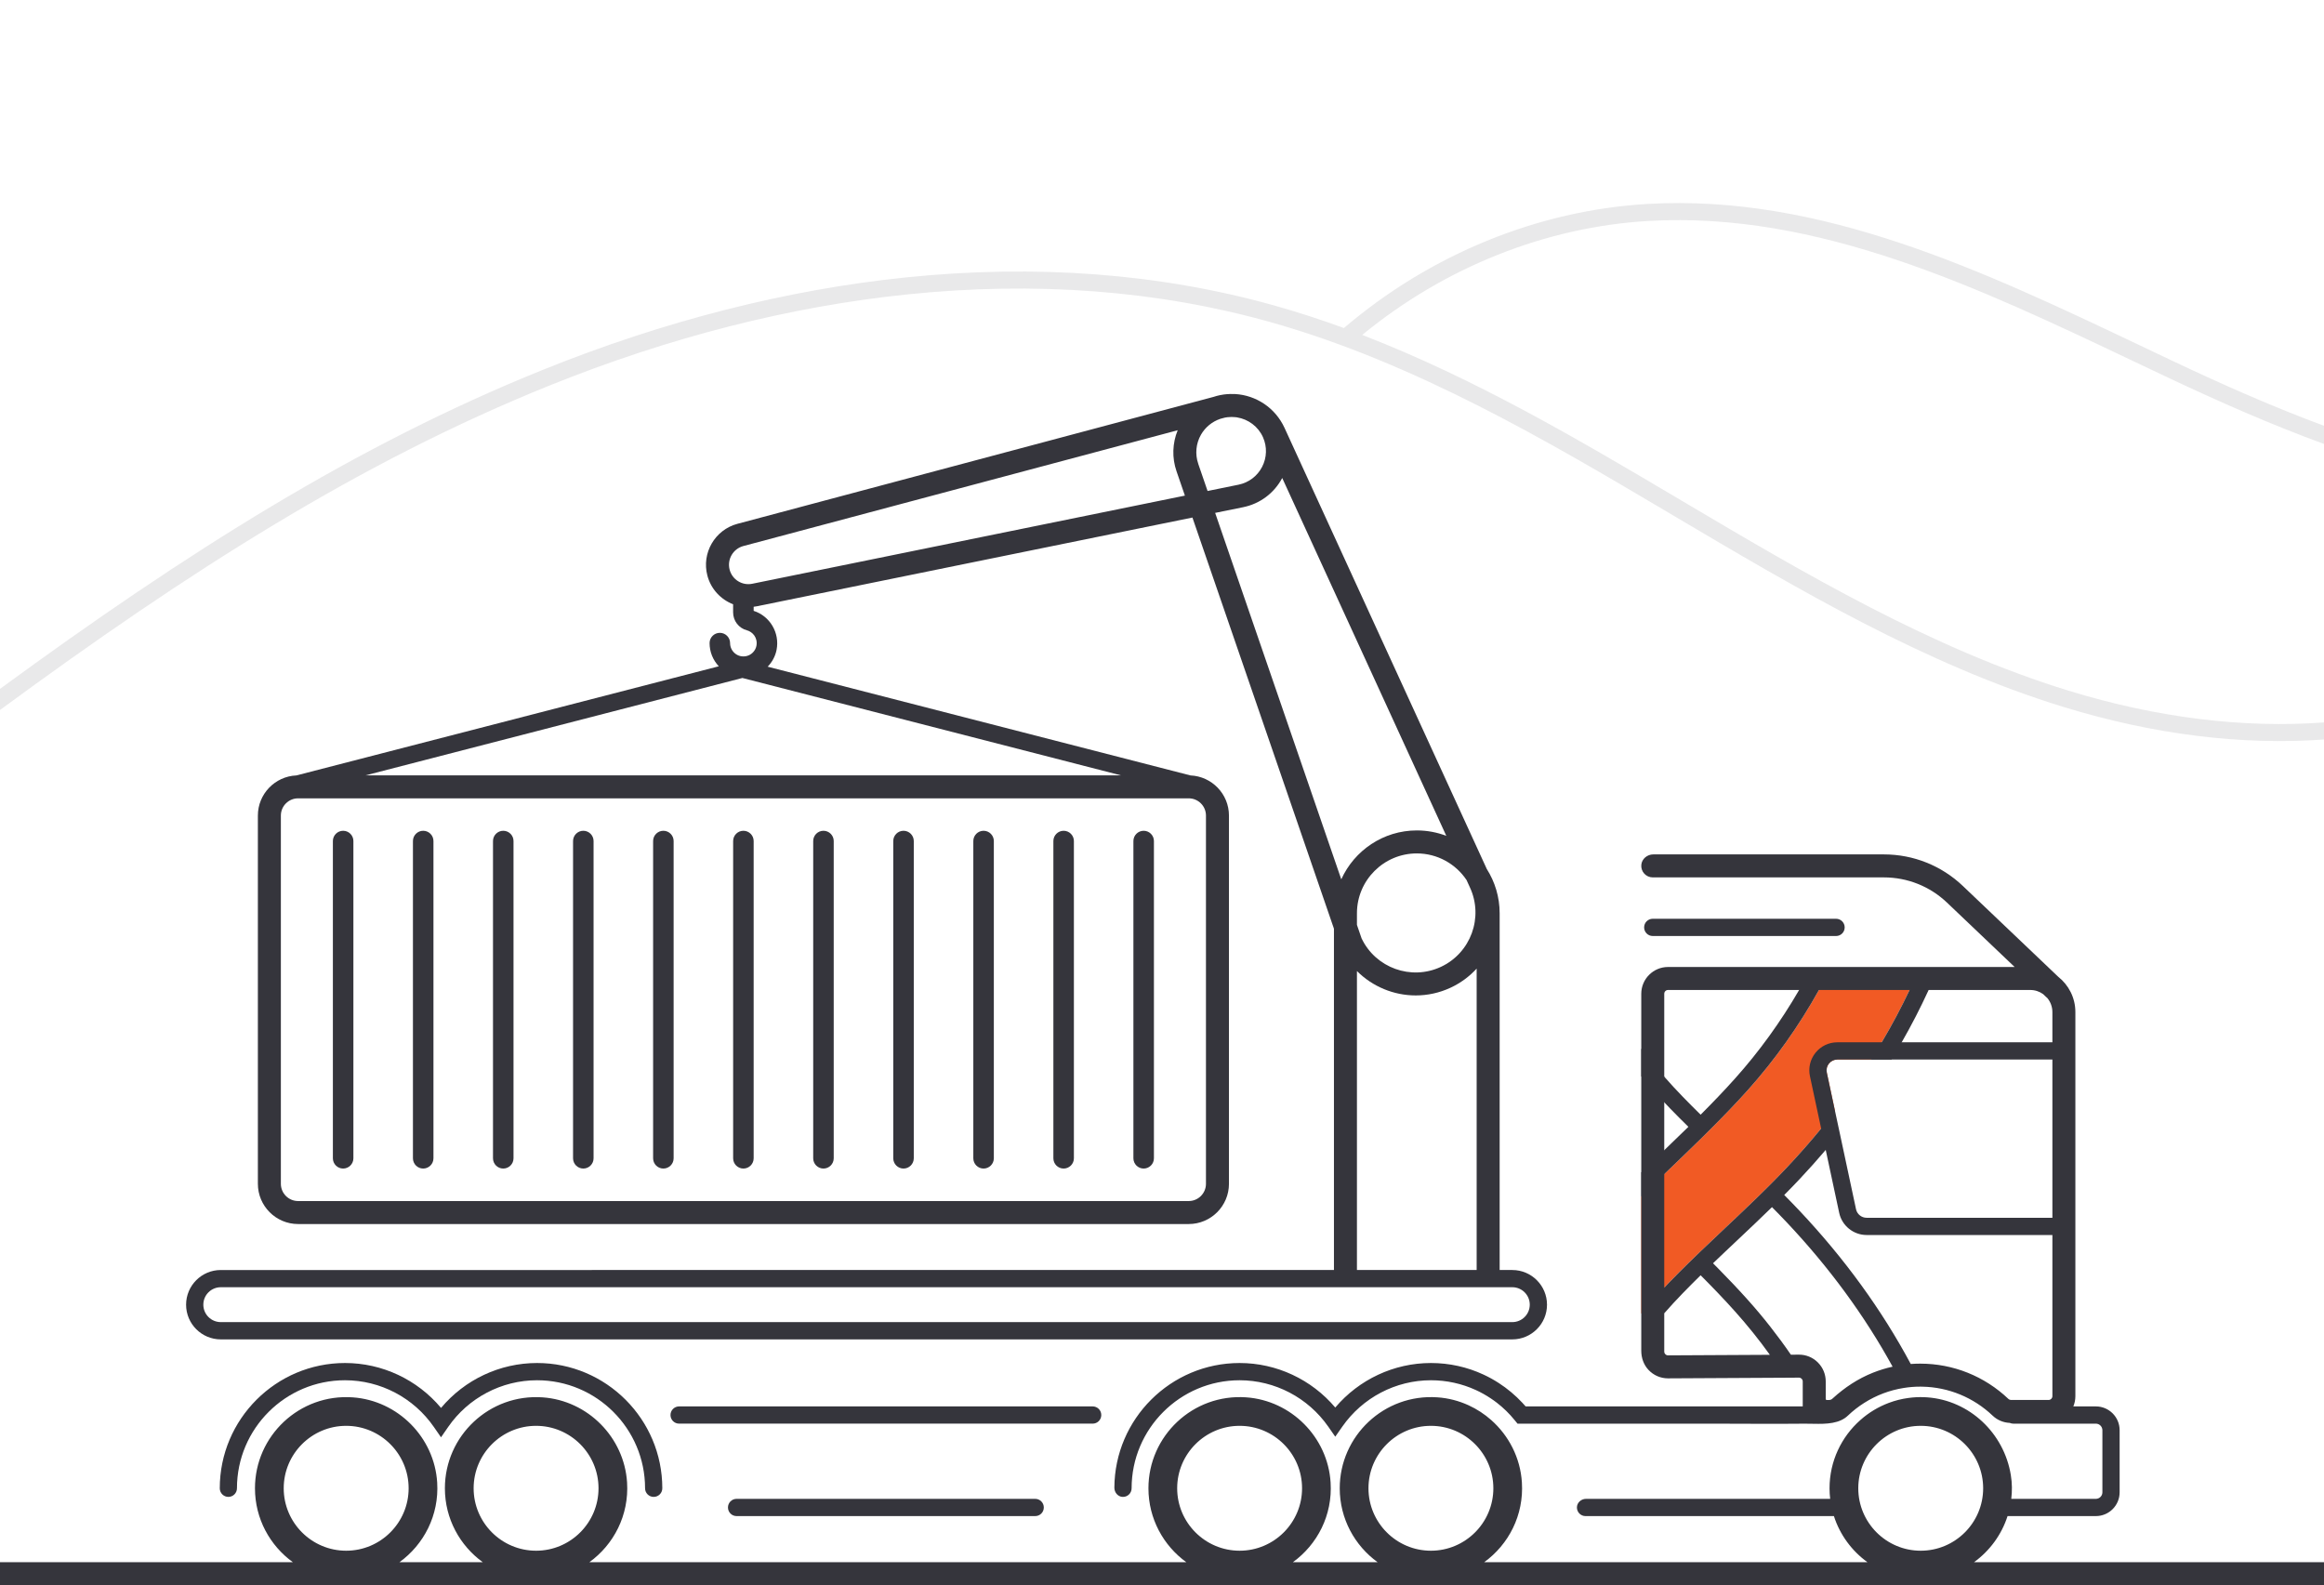 <?xml version="1.0" encoding="UTF-8"?>
<svg xmlns="http://www.w3.org/2000/svg" id="Layer_1" viewBox="0 0 808.74 551.63">
  <defs>
    <style>.cls-1{fill:#35353c;}.cls-1,.cls-2,.cls-3{stroke-width:0px;}.cls-2{fill:#f15a24;}.cls-3{fill:#e9e9ea;}</style>
  </defs>
  <path class="cls-3" d="m756.68,125.89c17.08,8.07,34.49,15.78,52.06,22.28v6.32c-18.45-6.73-36.7-14.79-54.59-23.24-3.9-1.84-7.81-3.7-11.73-5.56-54.02-25.67-109.87-52.22-168.76-48.8-35.79,2.08-70.97,16.13-99.61,39.66,39.43,15.23,75.86,36.78,108.77,56.26l2.6,1.54c42.62,25.23,86.69,51.31,134.4,65.99,30.76,9.46,60.98,13.13,88.92,11.06v5.94c-28.55,2.06-59.36-1.7-90.66-11.33-48.38-14.88-92.76-41.15-135.68-66.56l-2.6-1.54c-40.88-24.19-87.21-51.61-137.67-65.81-39.2-11.03-81.76-14.27-126.48-9.64-40.89,4.23-82.78,14.91-124.5,31.73C125.43,160.69,65.88,198.67,0,247.07v-7.35c64.85-47.44,123.82-84.78,188.93-111.03,42.24-17.03,84.67-27.84,126.11-32.13,45.47-4.71,88.77-1.4,128.69,9.83,8.1,2.28,16.08,4.89,23.94,7.76,30.07-25.64,67.51-40.96,105.65-43.18,60.38-3.53,116.95,23.37,171.65,49.36,3.91,1.86,7.82,3.72,11.71,5.56Z"></path>
  <path class="cls-2" d="m665,343.51c-.15.33-.31.66-.47.99-2.92,6.17-6.16,12.24-9.7,18.21-1.19,2.02-2.41,4.01-3.68,6h-11.77c-1.14,0-2.2.51-2.91,1.39-.72.89-.99,2.03-.75,3.14l2.86,13.4c-1.57,2.04-3.18,4.06-4.83,6.07-3.77,4.6-7.74,9.12-11.91,13.54-1.71,1.81-3.44,3.6-5.2,5.37-.71.71-1.41,1.42-2.13,2.12-.71.71-1.42,1.41-2.14,2.1-.79.77-1.57,1.54-2.36,2.3-3.25,3.14-6.52,6.23-9.75,9.27-2.78,2.62-5.59,5.27-8.4,7.97-.08.08-.17.16-.25.24-1.36,1.3-2.71,2.61-4.06,3.94-.69.68-1.39,1.36-2.08,2.06h-.01l-1.07,1.07c-1.04,1.04-2.08,2.1-3.11,3.16-.72.74-1.43,1.49-2.13,2.24-2.75,2.92-5.42,5.93-8,9.05v-40.78c.17-.17.35-.35.53-.52,1.02-1.01,2.04-2.01,3.07-3,.79-.78,1.59-1.55,2.38-2.31.68-.65,1.35-1.3,2.02-1.94.94-.91,1.88-1.81,2.81-2.71,1.64-1.57,3.29-3.16,4.94-4.76,1.43-1.38,2.86-2.77,4.3-4.18.22-.21.44-.42.66-.64,1.42-1.4,2.85-2.81,4.25-4.23,4.17-4.17,8.26-8.42,12.18-12.8,9.38-10.48,17.69-22.17,24.7-34.77.18-.33.37-.66.55-.99h31.46Z"></path>
  <path class="cls-1" d="m119.41,289.1c-1.97,0-3.57,1.6-3.57,3.57v110.4c0,1.97,1.6,3.57,3.57,3.57s3.57-1.6,3.57-3.57v-110.4c0-1.97-1.6-3.57-3.57-3.57Z"></path>
  <path class="cls-1" d="m147.27,289.1c-1.97,0-3.57,1.6-3.57,3.57v110.4c0,1.97,1.6,3.57,3.57,3.57s3.57-1.6,3.57-3.57v-110.4c0-1.97-1.6-3.57-3.57-3.57Z"></path>
  <path class="cls-1" d="m175.13,289.1c-1.97,0-3.57,1.6-3.57,3.57v110.4c0,1.97,1.6,3.57,3.57,3.57s3.57-1.6,3.57-3.57v-110.4c0-1.97-1.6-3.57-3.57-3.57Z"></path>
  <path class="cls-1" d="m202.99,289.1c-1.97,0-3.57,1.6-3.57,3.57v110.4c0,1.97,1.6,3.57,3.57,3.57s3.57-1.6,3.57-3.57v-110.4c0-1.97-1.6-3.57-3.57-3.57Z"></path>
  <path class="cls-1" d="m230.85,289.1c-1.97,0-3.57,1.6-3.57,3.57v110.4c0,1.97,1.6,3.57,3.57,3.57s3.57-1.6,3.57-3.57v-110.4c0-1.97-1.6-3.57-3.57-3.57Z"></path>
  <path class="cls-1" d="m258.7,289.1c-1.97,0-3.57,1.6-3.57,3.57v110.4c0,1.97,1.6,3.57,3.57,3.57s3.57-1.6,3.57-3.57v-110.4c0-1.97-1.6-3.57-3.57-3.57Z"></path>
  <path class="cls-1" d="m286.56,289.1c-1.97,0-3.57,1.6-3.57,3.57v110.4c0,1.97,1.6,3.57,3.57,3.57s3.57-1.6,3.57-3.57v-110.4c0-1.97-1.6-3.57-3.57-3.57Z"></path>
  <path class="cls-1" d="m314.42,289.1c-1.97,0-3.57,1.6-3.57,3.57v110.4c0,1.97,1.6,3.57,3.57,3.57s3.57-1.6,3.57-3.57v-110.4c0-1.97-1.6-3.57-3.57-3.57Z"></path>
  <path class="cls-1" d="m342.28,289.1c-1.97,0-3.57,1.6-3.57,3.57v110.4c0,1.97,1.6,3.57,3.57,3.57s3.57-1.6,3.57-3.57v-110.4c0-1.97-1.6-3.57-3.57-3.57Z"></path>
  <path class="cls-1" d="m370.14,289.1c-1.97,0-3.57,1.6-3.57,3.57v110.4c0,1.97,1.6,3.57,3.57,3.57s3.57-1.6,3.57-3.57v-110.4c0-1.97-1.6-3.57-3.57-3.57Z"></path>
  <path class="cls-1" d="m397.99,289.1c-1.97,0-3.57,1.6-3.57,3.57v110.4c0,1.97,1.6,3.57,3.57,3.57s3.57-1.6,3.57-3.57v-110.4c0-1.97-1.6-3.57-3.57-3.57Z"></path>
  <path class="cls-1" d="m526.28,441.94h-4.41v-124.14c0-5.66-1.65-10.95-4.48-15.41l-70.37-153.47c-3.2-6.97-9.86-11.37-17.21-11.8-.02,0-.04,0-.05,0-.15,0-.3,0-.45,0-1.54-.06-3.1.05-4.65.37l-.11.02s0,0-.01,0h0c-.76.15-1.5.36-2.23.6l-165.68,44.17c-7.85,2.09-12.54,10.18-10.46,18.03,1.25,4.72,4.69,8.31,8.95,9.97v2.8c0,2.94,1.95,5.5,4.75,6.24,2.04.53,3.9,2.62,3.36,5.44-.34,1.76-1.81,3.23-3.57,3.57-1.43.28-2.82-.06-3.9-.96-1.07-.88-1.69-2.19-1.69-3.58,0-1.97-1.6-3.57-3.57-3.57s-3.57,1.6-3.57,3.57c0,3.03,1.16,5.89,3.21,8.07l-147,37.98c-7.44.32-13.4,6.45-13.4,13.97v128.14c0,7.72,6.28,14,14,14h309.93c7.72,0,14-6.28,14-14v-128.14c0-7.51-5.95-13.64-13.39-13.97l-147.13-37.84c1.55-1.6,2.66-3.63,3.1-5.88,1.15-5.92-2.33-11.75-7.98-13.55v-1.42c.37-.05.73-.09,1.1-.17l151.59-30.88,49.25,143.08v118.77H76.83c-6.66,0-12.07,5.41-12.07,12.07s5.41,12.07,12.07,12.07h449.45c6.66,0,12.07-5.42,12.07-12.07s-5.41-12.07-12.07-12.07Zm-267.93-206.01l131.73,33.88H127.23l131.12-33.88Zm161.32,176.02c0,3.31-2.69,6-6,6H103.74c-3.31,0-6-2.69-6-6v-128.14c0-3.31,2.69-6,6-6h309.93c3.31,0,6,2.69,6,6v128.14Zm-157.89-208.81c-3.5.72-6.96-1.43-7.87-4.88-.95-3.59,1.19-7.29,4.79-8.25l151.13-40.29c-1.85,4.52-2.02,9.59-.41,14.26l2.92,8.49-150.56,30.67Zm248.56,103.08l1.18,2.58c4.84,10.42.3,22.83-10.12,27.67-10.36,4.81-22.69.35-27.58-9.94l-1.61-4.68v-4.04c0-11.48,9.35-20.83,20.83-20.83,7.2,0,13.56,3.67,17.3,9.24Zm3.53,30.84v104.89h-41.66v-104.04c5.43,5.44,12.83,8.49,20.46,8.49,4.06,0,8.18-.86,12.1-2.68,3.55-1.65,6.61-3.94,9.1-6.66Zm-96.89-175.69c-1.15-3.34-.8-7.02.95-10.09,1.5-2.62,3.9-4.57,6.73-5.53l1.62-.43c.3-.06.6-.11.9-.14,0,0,0,0,.01,0,.95-.11,1.89-.1,2.81,0,.12.01.24.02.36.04.05,0,.09.02.14.03,3.89.63,7.37,3.18,9.02,6.92,1.47,3.31,1.36,7.06-.31,10.29-1.66,3.22-4.65,5.48-8.21,6.21l-10.77,2.19-3.26-9.48Zm5.89,17.11l9.74-1.98c5.86-1.19,10.8-4.89,13.6-10.16l57.1,124.53c-3.19-1.22-6.65-1.89-10.26-1.89-11.68,0-21.76,7-26.29,17.02l-43.89-127.51Zm103.41,281.6H76.83c-3.35,0-6.07-2.72-6.07-6.07s2.72-6.07,6.07-6.07h449.45c3.35,0,6.07,2.72,6.07,6.07s-2.72,6.07-6.07,6.07Z"></path>
  <path class="cls-1" d="m638.94,325.72c1.66,0,3-1.34,3-3s-1.34-3-3-3h-63.79c-1.66,0-3,1.34-3,3s1.34,3,3,3h63.79Z"></path>
  <path class="cls-1" d="m79.46,520.9c1.66,0,3-1.34,3-3,0-20.73,16.86-37.59,37.59-37.59,12.33,0,23.9,6.08,30.95,16.28l2.47,3.57,2.47-3.57c7.04-10.19,18.61-16.28,30.95-16.28,20.73,0,37.59,16.86,37.59,37.59,0,1.66,1.34,3,3,3s3-1.34,3-3c0-24.03-19.55-43.59-43.59-43.59-12.94,0-25.16,5.78-33.41,15.63-8.25-9.85-20.47-15.63-33.41-15.63-24.03,0-43.59,19.55-43.59,43.59,0,1.66,1.34,3,3,3Z"></path>
  <path class="cls-1" d="m236.33,495.41h143.91c1.66,0,3-1.34,3-3s-1.34-3-3-3h-143.91c-1.66,0-3,1.34-3,3s1.34,3,3,3Z"></path>
  <path class="cls-1" d="m256.33,521.58c-1.66,0-3,1.34-3,3s1.34,3,3,3h103.91c1.66,0,3-1.34,3-3s-1.34-3-3-3h-103.91Z"></path>
  <path class="cls-1" d="m674.37,337.51l-3.22,6.99-.15.33c-2.78,6.05-5.86,12.02-9.22,17.88-1.15,2.02-2.33,4.01-3.55,6h-7.08c1.27-1.99,2.49-3.98,3.68-6,3.54-5.97,6.78-12.04,9.7-18.21.16-.33.32-.66.47-.99h-31.46c-.18.33-.37.66-.55.99-7.01,12.6-15.32,24.29-24.7,34.77-3.92,4.38-8.01,8.63-12.18,12.8-1.4,1.42-2.83,2.83-4.25,4.23-.22.22-.44.43-.66.64-1.44,1.41-2.87,2.8-4.3,4.18-1.65,1.6-3.3,3.19-4.94,4.76-.93.9-1.87,1.8-2.81,2.71-.67.64-1.34,1.29-2.02,1.94-.79.76-1.59,1.53-2.38,2.31-1.03.99-2.05,1.99-3.07,3-.18.17-.36.35-.53.52v-8.39c2.23-2.16,4.46-4.3,6.65-6.42.45-.43.9-.86,1.35-1.3,2.79-2.67,5.6-5.38,8.4-8.13-2.12-2.08-4.22-4.17-6.27-6.29-.72-.74-1.43-1.49-2.13-2.24-2.75-2.92-5.42-5.93-8-9.05v-9.61c2.58,3.35,5.25,6.6,8,9.74,2.1,2.39,4.24,4.72,6.44,6.98,2.03,2.1,4.12,4.19,6.22,6.25,4.11-4.12,8.16-8.32,12.01-12.63,8.36-9.33,15.83-19.67,22.27-30.77.82-1.42,1.63-2.85,2.42-4.3l1.46-2.69h44.4Z"></path>
  <path class="cls-1" d="m686.94,543.63c5.44-3.93,9.58-9.53,11.68-16.05h30.72c4.57,0,8.28-3.7,8.28-8.28v-21.61c0-4.57-3.71-8.28-8.28-8.28h-7.83c.46-1.1.71-2.3.71-3.56v-133.66c0-4.98-2.34-9.42-5.97-12.29l-33.17-31.58c-7.45-7.1-17.23-11-27.51-11h-80.24c-2.08,0-3.95,1.52-4.16,3.59-.24,2.38,1.63,4.41,3.98,4.41h80.42c8.22,0,16.03,3.12,21.99,8.79l23.52,22.39h-120.62c-5.13,0-9.31,4.18-9.31,9.32v124.24c0,2.43.82,4.83,2.47,6.6,1.79,1.93,4.23,2.99,6.84,2.99h.05s29.2-.16,40.83-.22c2.89-.02,4.69-.03,4.69-.03.47,0,.78.24.93.39.14.14.38.45.38.93v8.69h-96.43c-.37-.42-.74-.84-1.12-1.24-2.49-2.67-5.27-4.99-8.28-6.93-1.69-1.09-3.44-2.06-5.26-2.9-5.65-2.63-11.88-4.03-18.3-4.03-12.86,0-25.03,5.73-33.29,15.49-8.25-9.76-20.42-15.49-33.28-15.49-23.97,0-43.47,19.44-43.59,43.37-.01,1.66,1.21,3.15,2.86,3.22,1.72.08,3.14-1.29,3.14-3,0-20.73,16.86-37.59,37.59-37.59,12.25,0,23.77,6.03,30.83,16.12l2.45,3.52,2.46-3.52c7.06-10.09,18.58-16.12,30.83-16.12,5.48,0,10.77,1.18,15.6,3.39,1.82.83,3.57,1.81,5.24,2.93.73.48,1.45,1,2.15,1.54,2.24,1.74,4.3,3.74,6.13,6,.04.04.07.09.11.13l.9,1.11h66.62c11.1,0,22.22.13,33.32.01,3.96-.04,8.99.54,12.76-1.25.82-.39,1.58-.89,2.26-1.54,1.78-1.69,3.69-3.18,5.72-4.46,4.18-2.65,8.84-4.41,13.73-5.18,1.89-.31,3.81-.46,5.75-.46.24,0,.48,0,.72.01,9.14.18,17.8,3.75,24.47,10.09,1.62,1.54,3.72,2.42,5.96,2.52.37.16.78.26,1.21.26h28.74c1.26,0,2.28,1.03,2.28,2.29v21.6c0,1.26-1.02,2.28-2.28,2.28h-29.43c.31-2.65.33-5.35-.16-8.31-2.38-14.6-14.39-25.93-29.03-27.01-.4-.03-.79-.06-1.19-.07-1.82-.06-3.6.03-5.34.27-2.38.31-4.68.89-6.86,1.71-3.69,1.38-7.06,3.42-9.95,6-6.56,5.8-10.71,14.29-10.71,23.73,0,1.25.08,2.47.22,3.68h-84.97c-1.62,0-3.07,1.23-3.16,2.85-.08,1.73,1.29,3.15,3,3.15h86.43c2.09,6.52,6.24,12.12,11.68,16.05h-133.39c8.5-6.14,13.86-16.37,13.13-27.78-.54-8.57-4.56-16.28-10.66-21.68-2.35-2.09-5.02-3.84-7.91-5.16-3.35-1.53-7-2.5-10.84-2.76-18.51-1.28-33.98,13.41-33.98,31.65,0,10.58,5.21,19.96,13.19,25.73h-29.5c8.5-6.14,13.86-16.37,13.13-27.78-.99-15.72-13.69-28.51-29.41-29.6-18.51-1.28-33.98,13.41-33.98,31.65,0,10.58,5.21,19.96,13.19,25.73h-207.75c8.49-6.13,13.84-16.35,13.13-27.75-.99-15.72-13.67-28.51-29.38-29.62-18.52-1.31-34.02,13.39-34.02,31.64,0,10.58,5.21,19.96,13.2,25.73h-29.02c8.49-6.13,13.84-16.34,13.14-27.73-.97-15.72-13.66-28.52-29.37-29.64-18.53-1.32-34.04,13.38-34.04,31.64,0,10.58,5.21,19.96,13.2,25.73H0v8h808.74v-8h-121.8Zm-106.48-71.98c-.47,0-.78-.24-.92-.38-.15-.15-.39-.46-.39-.94v-13.32c2.1-2.39,4.24-4.72,6.44-6.98,2.03-2.1,4.11-4.18,6.22-6.25,4.11,4.12,8.16,8.32,12.01,12.63,4.26,4.76,8.31,9.79,12.08,15.05-13.4.07-35.43.19-35.44.19Zm71.38,6.01c-5.24,2.08-9.91,5.17-14.06,8.96-.24.22-.46.41-.79.5-.28.07-.58.07-.87.06-.51-.01-.73.1-.78-.41-.02-.25,0-.52,0-.77v-5.28c0-2.5-.97-4.84-2.74-6.61-1.77-1.76-4.12-2.73-6.62-2.71,0,0-1.02.01-2.76.02-4.6-6.69-9.59-13.05-14.93-19.01-3.29-3.68-6.7-7.27-10.17-10.79-.66-.68-1.33-1.35-2-2.02,1.39-1.33,2.79-2.66,4.18-3.98,1.37-1.3,2.73-2.58,4.09-3.86,4.05-3.82,8.18-7.71,12.25-11.69,1.76,1.77,3.5,3.56,5.2,5.36,14.74,15.64,27.07,32.46,36.77,50.16-2.3.5-4.57,1.2-6.77,2.07Zm62.38,8.19c0,.73-.59,1.32-1.32,1.32h-13.08c-.33,0-.64-.12-.87-.33-8.34-7.94-19.24-12.31-30.71-12.31-1.1,0-2.21.04-3.31.12-10.1-18.86-23.09-36.75-38.72-53.33-1.74-1.85-3.52-3.68-5.31-5.48,1.8-1.81,3.57-3.63,5.31-5.48,3.15-3.35,6.2-6.75,9.13-10.2l4.69,21.91c.95,4.46,4.96,7.7,9.53,7.7h64.66v56.08Zm0-62.08h-64.66c-1.76,0-3.3-1.24-3.67-2.96l-5.67-26.54-1.64-7.63-2.86-13.4c-.24-1.11.03-2.25.75-3.14.71-.88,1.77-1.39,2.91-1.39h74.84v55.06Zm0-61.06h-74.84c-2.96,0-5.72,1.32-7.58,3.62-1.86,2.3-2.57,5.27-1.95,8.17l3.9,18.21c-3.77,4.6-7.74,9.12-11.91,13.54-1.71,1.81-3.44,3.6-5.2,5.37-.71.71-1.41,1.42-2.13,2.12-.71.71-1.42,1.41-2.14,2.1-.79.77-1.57,1.54-2.36,2.3-3.25,3.14-6.52,6.23-9.75,9.27-2.78,2.62-5.59,5.27-8.4,7.97-.08.08-.17.16-.25.24-1.36,1.3-2.71,2.61-4.06,3.94-.7.68-1.39,1.37-2.08,2.06-.36.35-.72.71-1.08,1.07-1.04,1.04-2.08,2.1-3.11,3.16-.72.74-1.43,1.49-2.13,2.24v-102.27c0-.73.59-1.32,1.31-1.32h126.07c1.67,0,3.22.54,4.48,1.45l1.13,1.08c.08.07.17.13.26.2,1.13,1.34,1.82,3.07,1.82,4.96v10.52ZM120.46,539.63c-11.98,0-21.73-9.75-21.73-21.73s9.75-21.73,21.73-21.73,21.74,9.75,21.74,21.73-9.75,21.73-21.74,21.73Zm66.09,0c-11.98,0-21.73-9.75-21.73-21.73s9.75-21.73,21.73-21.73,21.73,9.75,21.73,21.73-9.74,21.73-21.73,21.73Zm244.83,0c-11.98,0-21.73-9.75-21.73-21.73s9.75-21.73,21.73-21.73,21.73,9.75,21.73,21.73-9.75,21.73-21.73,21.73Zm66.57,0c-11.98,0-21.73-9.75-21.73-21.73s9.75-21.73,21.73-21.73,21.73,9.75,21.73,21.73-9.75,21.73-21.73,21.73Zm170.45,0c-11.98,0-21.73-9.75-21.73-21.73s9.75-21.73,21.73-21.73,21.73,9.75,21.73,21.73-9.74,21.73-21.73,21.73Z"></path>
</svg>
